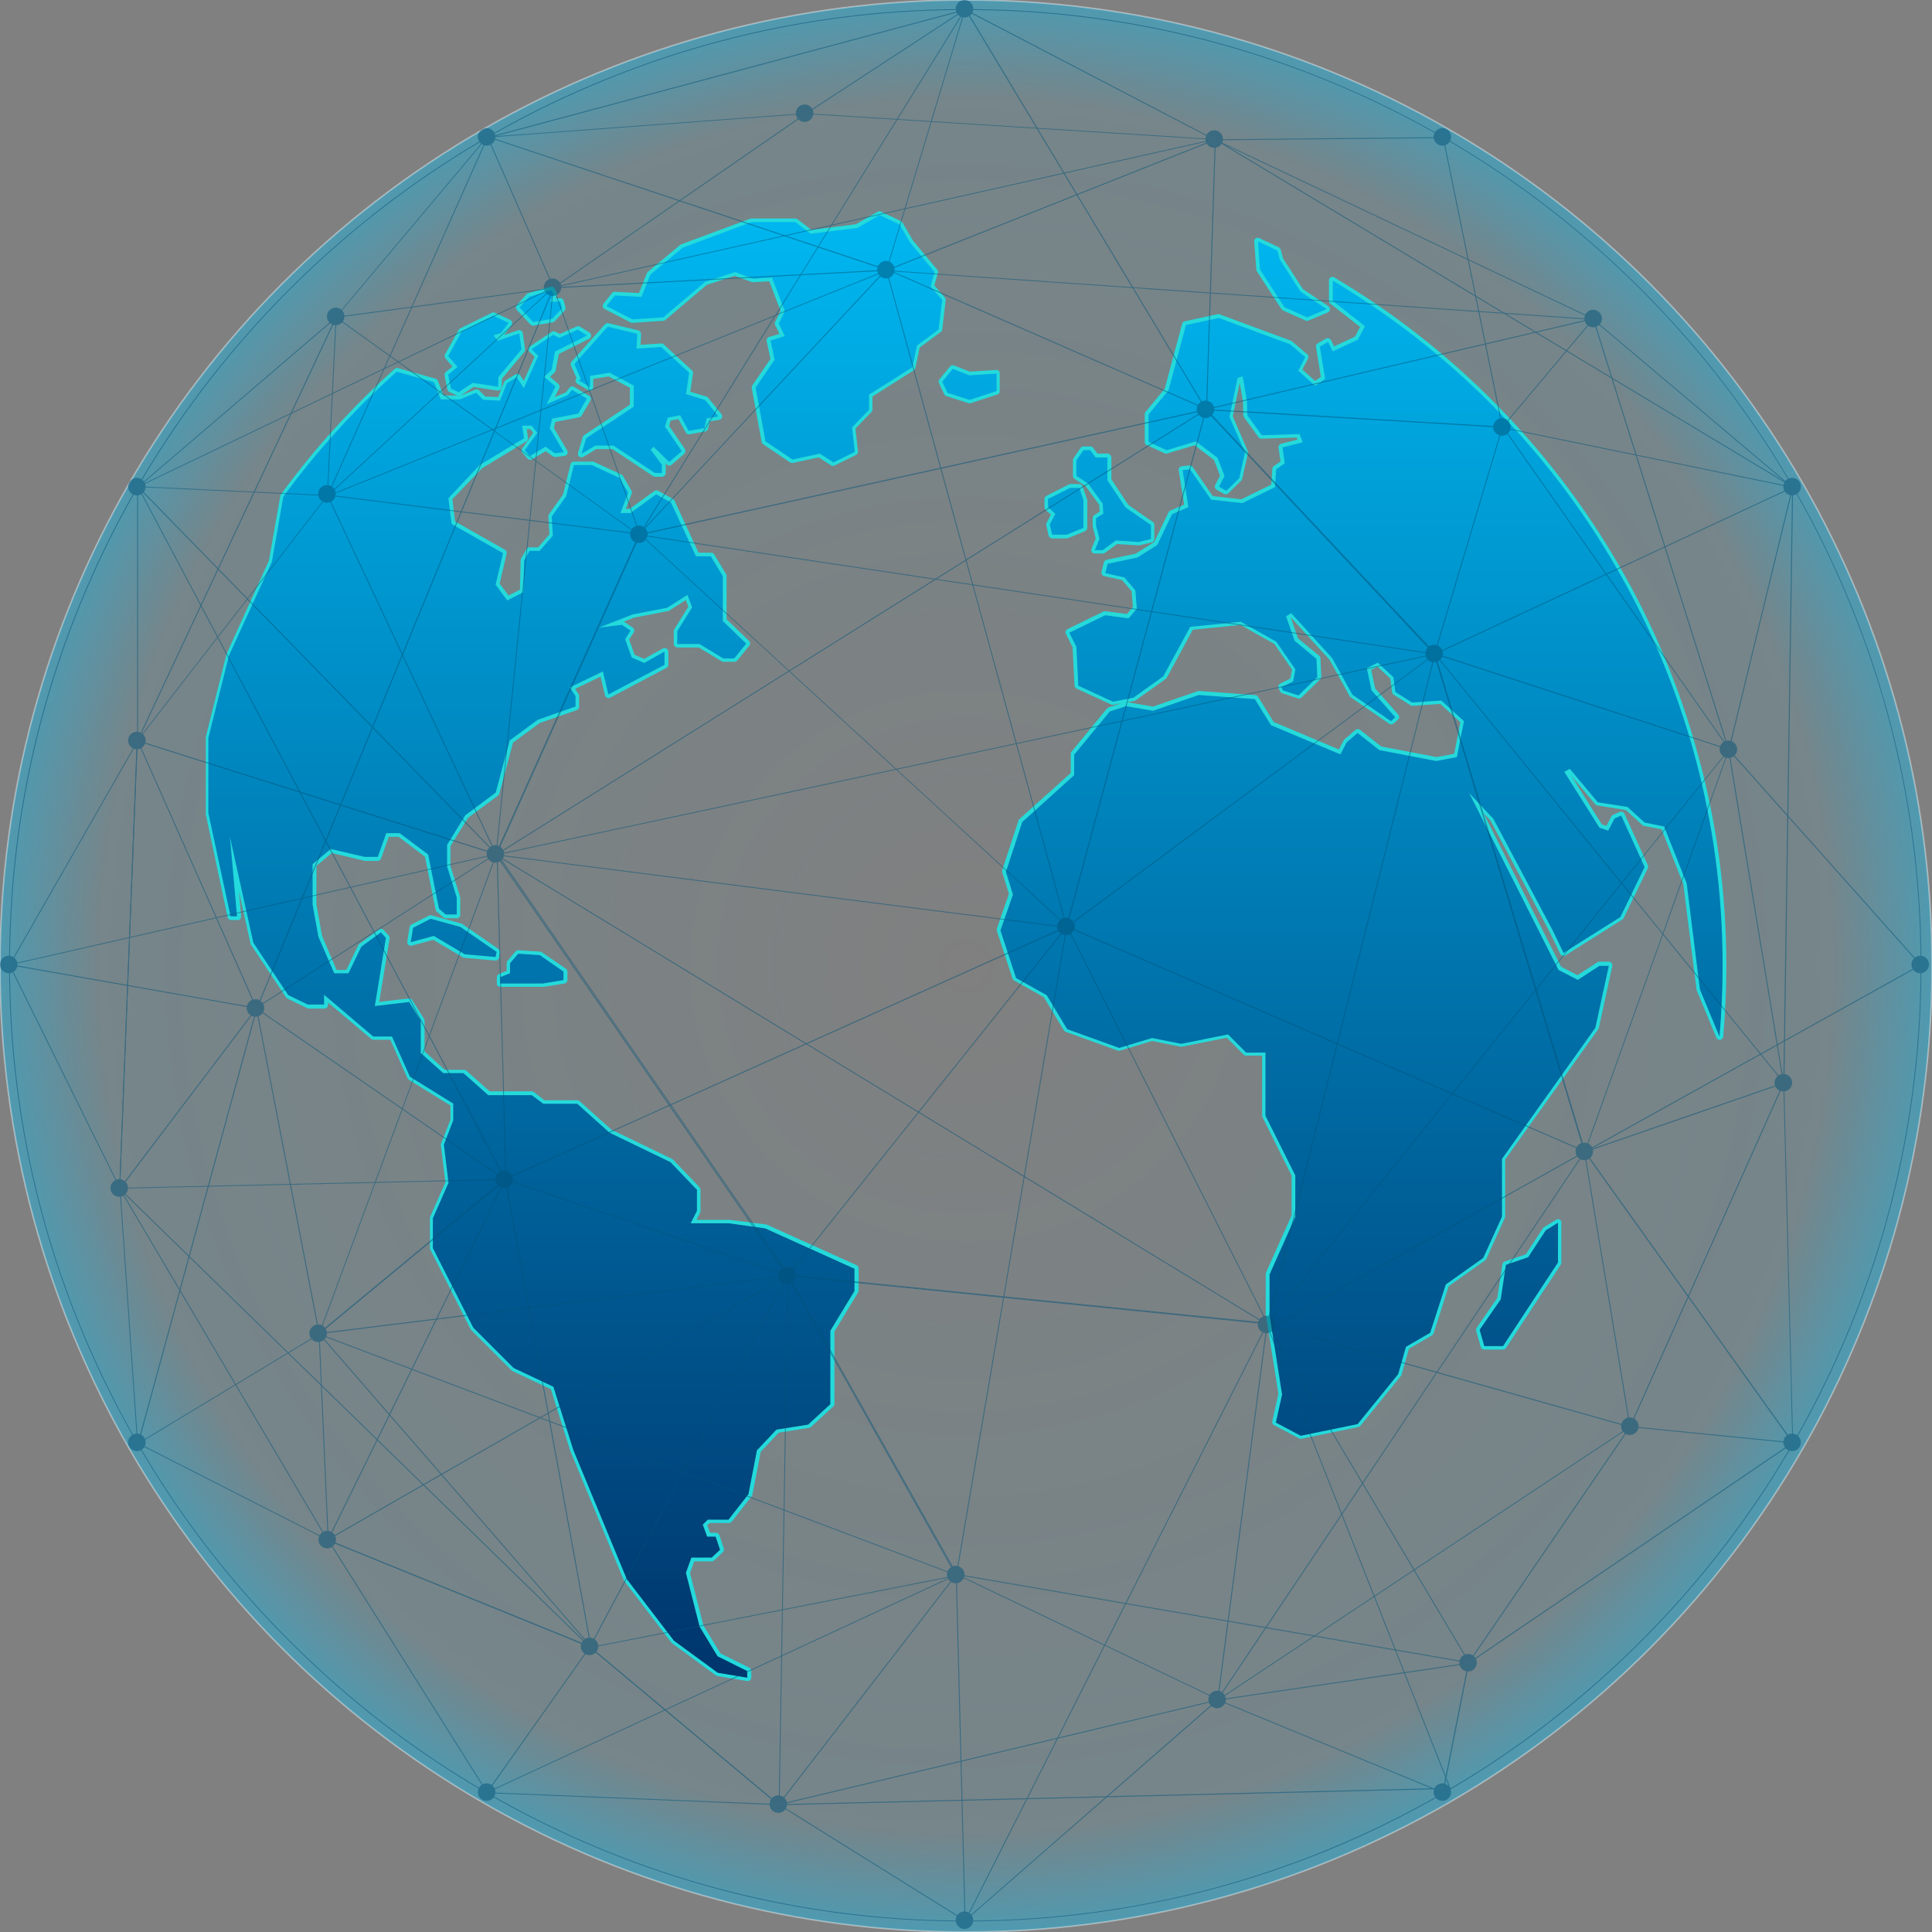 <svg height="1280" viewBox="0 0 1280 1280" width="1280" xmlns="http://www.w3.org/2000/svg" xmlns:xlink="http://www.w3.org/1999/xlink"><rect x="0" y="0" width="1280" height="1280" fill="#808080" stroke="none"/><radialGradient id="a" cx="50%" cy="50%" r="50.002%"><stop offset="0" stop-color="#00c4ff" stop-opacity="0"/><stop offset=".764" stop-color="#00c4ff" stop-opacity=".172"/><stop offset=".89" stop-color="#00c4ff" stop-opacity=".2"/><stop offset=".988" stop-color="#00c4ff" stop-opacity=".915"/><stop offset="1" stop-color="#00c4ff"/></radialGradient><linearGradient id="b"><stop offset="0" stop-color="#00346c"/><stop offset="1" stop-color="#00b9f2"/></linearGradient><linearGradient id="c" x1="50.063%" x2="50.063%" xlink:href="#b" y1="101.248%" y2="-10.257%"/><linearGradient id="d" x1="50.015%" x2="50.015%" xlink:href="#b" y1="935.386%" y2="-92.545%"/><linearGradient id="e" x1="50.001%" x2="50.001%" xlink:href="#b" y1="598.131%" y2="-9.569%"/><linearGradient id="f" x1="50.007%" x2="50.007%" xlink:href="#b" y1="1805.177%" y2="-162.919%"/><linearGradient id="g" x1="49.995%" x2="49.995%" xlink:href="#b" y1="4403.715%" y2="-309.792%"/><linearGradient id="h" x1="49.94%" x2="49.94%" xlink:href="#b" y1="4276.732%" y2="-572.61%"/><linearGradient id="i" x1="50.026%" x2="50.026%" xlink:href="#b" y1="122.398%" y2="-7.733%"/><linearGradient id="j" x1="50.015%" x2="50.015%" xlink:href="#b" y1="1913.795%" y2="-65.877%"/><linearGradient id="k" x1="50.027%" x2="50.027%" xlink:href="#b" y1="1244.885%" y2="-258.888%"/><linearGradient id="l" x1="49.957%" x2="49.957%" xlink:href="#b" y1="2577.912%" y2="-633.389%"/><linearGradient id="m" x1="49.998%" x2="49.998%" xlink:href="#b" y1="382.423%" y2="-836.058%"/><linearGradient id="n" x1="49.985%" x2="49.985%" xlink:href="#b" y1="2029.033%" y2="-1902.56%"/><linearGradient id="o" x1="50.018%" x2="50.018%" xlink:href="#b" y1="2483.012%" y2="-2555.077%"/><g fill="none"><circle cx="640" cy="640" fill="url(#a)" opacity=".4" r="640" stroke="#fff" stroke-linecap="round" stroke-linejoin="round"/><g transform="translate(136.25 140)"><path d="m432.596 700.338v14.736c0 .414-.118.829-.355 1.243l-15.623 25.803v47.995c0 .651-.296 1.302-.828 1.716l-14.735 13.552c-.355.296-.769.533-1.243.592l-20.12 3.196-11.954 12.665-5.503 28.406c-.059.355-.237.71-.473 1.006l-13.196 16.866c-.473.592-1.124.888-1.894.888h-12.782l-1.539 1.539 1.834 4.971h3.965c1.006 0 1.894.651 2.249 1.657l2.9 8.699c.296.888.059 1.835-.651 2.486l-5.563 5.326c-.414.414-1.006.769-1.598.769h-11.776l-2.781 7.693 8.758 34.561 11.362 18.701 19.114 9.469c.828.414 1.361 1.184 1.361 2.13v4.379c0 .71-.355 1.361-.888 1.835-.414.355-1.065.533-1.598.533-.118 0-.237 0-.414-.059l-19.528-3.255c-.355-.059-.71-.178-1.006-.414l-29.056-21.305c-.178-.118-.355-.296-.473-.473l-31.245-40.834c-.118-.178-.237-.355-.296-.533l-35.388-85.515c0-.059-.059-.118-.059-.178l-12.841-40.834-25.387-11.954c-.237-.118-.473-.296-.651-.473l-26.748-26.749c-.178-.178-.296-.355-.414-.592l-26.689-52.67c-.178-.355-.237-.71-.237-1.065v-19.766c0-.355.059-.651.178-.947l10.06-22.903-3.018-24.678c-.059-.414.118-.769.237-1.124l6.154-15.624v-9.35l-27.636-17.103c-.414-.237-.769-.769-.947-1.184l-11.303-25.329h-10.889c-.533 0-1.124-.059-1.598-.414l-28.701-24.205v1.361c0 1.302-.947 2.604-2.249 2.604h-10.829c-.355 0-.71-.178-1.006-.355l-12.901-6.273c-.355-.178-.71-.473-.947-.829l-23.138-34.739c-.178-.237-.296-.533-.355-.829l-7.634-34.502 1.42 16.334c.059.651-.178 1.302-.592 1.835-.414.533-1.065.769-1.775.769h-4.261c-1.124 0-2.071-.769-2.308-1.894l-14.558-68.59c-.059-.178.118-.355.118-.473v-49.593c0-.178-.118-.414-.059-.592l13.611-54.623c.059-.118.059-.296.118-.414l28.109-61.902 7.575-42.965c.059-.355.178-.71.414-1.006 22.073-30.241 47.46-58.233 75.391-83.148.414-.414 1.006-.592 1.598-.592.237 0 .414 0 .651.118l24.736 6.983c.71.178 1.302.651 1.539 1.361l3.787 9.765h9.054l-5.148-2.308c-.71-.296-1.184-.947-1.361-1.716l-1.834-9.291c-.178-.829.118-1.716.828-2.249l4.379-3.61-4.616-5.385c-.651-.769-.769-1.835-.296-2.663l9.054-16.275c.237-.414.592-.769 1.006-.947l20.949-10.357c.355-.178.71-.237 1.065-.237s.651.059 1.006.237l10.06 4.675c.651.296 1.124.888 1.302 1.598s0 1.42-.414 2.012l-4.853 6.51 9.172-3.196c.237-.059.533-.118.769-.118.414 0 .828.118 1.243.355.592.355 1.006 1.006 1.124 1.657l1.539 10.593c.118.651-.118 1.361-.533 1.835l-14.735 17.695-.237 5.681c0 .651-.355 1.302-.888 1.716-.414.355-.947.533-1.479.533-.118 0-.237 0-.355 0l-15.859-2.426-8.521 5.681 9.646-3.906c.296-.118.592-.178.888-.178.592 0 1.243.237 1.657.71l4.024 4.024 8.521.414 4.024-10.061c.178-.473.533-.888 1.006-1.124l6.45-3.847c.355-.237.828-.355 1.243-.355.769 0 1.539.414 2.012 1.065l2.308 3.551 7.101-15.919-3.314-3.255c-.533-.473-.769-1.184-.71-1.894.059-.71.473-1.361 1.065-1.775l14.321-9.587c.414-.237.828-.414 1.302-.414.355 0 .71.059 1.065.237l3.136 1.539 11.125-4.971c.296-.118.651-.178.947-.178.414 0 .888.118 1.243.355l6.214 3.847c.71.473 1.124 1.243 1.124 2.13s-.533 1.598-1.302 2.012l-20.12 10.061-2.13 11.008c-.118.473-.355.947-.71 1.302l-3.018 2.841 5.503 4.734c.828.71 1.065 1.894.592 2.9l-2.959 5.8 7.397-3.137 2.426-3.077c.473-.592 1.184-.888 1.834-.888.414 0 .828.118 1.184.355l9.942 5.859c1.124.651 1.479 2.13.828 3.255l-5.799 9.883c-.355.592-.947 1.006-1.598 1.124l-15.8 3.077-.947 4.024 8.817 14.913c.414.71.414 1.539.059 2.249-.355.71-1.006 1.184-1.834 1.302l-5.918.769c-.118 0-.178 0-.296 0-.473 0-.947-.178-1.361-.414l-4.912-3.492-8.995 5.385c-.355.237-.828.355-1.243.355-.651 0-1.302-.296-1.775-.829l-3.373-3.847c-.71-.829-.769-2.012-.118-2.9l7.22-10.297-1.894-2.486h-2.426l.888 5.681c.178.947-.296 1.953-1.124 2.486l-29.174 17.695-19.824 20.536 1.775 14.795 33.08 18.76c.888.533 1.361 1.598 1.124 2.604l-4.675 19.825 5.918 7.871 7.575-3.847.473-19.529c0-.414.118-.769.296-1.124l3.61-6.332c.414-.769 1.184-1.065 2.071-1.065h5.622l7.456-8.64-.71-11.777c-.059-.533.118-1.124.414-1.539l9.291-13.079 5.03-20.121c.237-1.065 1.184-1.657 2.308-1.657h11.895c.355 0 .71-.059 1.006.059l18.345 8.463c.414.178.828.533 1.065.947l5.681 9.824c.355.592.414 1.302.178 1.953l-3.906 10.12h2.485l16.451-11.895c.414-.296.888-.414 1.42-.414.414 0 .769.118 1.124.296l9.823 5.445c.414.237.769.71 1.006 1.184l15.919 34.384h8.285c.828 0 1.598.355 2.012 1.065l7.93 13.138c.237.355.296.769.296 1.184v28.702l14.853 14.262c.888.829 1.006 2.249.237 3.196l-7.989 9.824c-.473.533-1.124.888-1.834.888h-7.22c-.414 0-.828-.059-1.243-.296l-15.208-9.173h-14.084c-1.302 0-2.485-1.124-2.485-2.426v-8.522c0-.414.178-.888.414-1.243l9.232-14.795-1.657-4.439-10.948 6.983c-.237.178-.533.296-.828.296l-22.546 4.379-6.746 2.604c.059.059.118.059.178.118l5.681 3.847c1.065.71 1.361 2.13.651 3.255l-3.018 4.675 3.669 10.12 6.273 2.722 12.427-6.924c.355-.178.769-.296 1.124-.296.414 0 .888.118 1.243.355.71.414 1.243 1.184 1.243 2.012v8.759c0 .888-.533 1.657-1.302 2.071l-37.222 19.648c-.355.178-.769.296-1.124.296s-.651-.059-1.006-.237c-.651-.296-1.184-.888-1.302-1.598l-2.959-12.369-16.806 8.108 2.249 3.432c.296.414.355.829.355 1.361v6.983c0 1.006-.533 1.894-1.479 2.249l-24.677 8.64-17.635 12.96-9.054 33.792c-.118.533-.414.947-.888 1.302l-19.883 14.736-11.599 18.701v13.316l6.332 20.18c.059.237.178.473.178.71v11.244c0 1.302-1.006 2.367-2.308 2.367h-7.338c-.592 0-1.124-.178-1.539-.592l-4.438-3.847c-.414-.355-.651-.829-.769-1.302l-6.983-34.975-17.516-13.256h-6.509l-5.03 14.262c-.355.947-1.243 1.716-2.249 1.716h-8.699c-.178 0-.355-.178-.533-.178l-21.245-5.03-10.178 8.522v25.447l3.728 20.891 9.646 22.607h6.45l7.871-16.334c.178-.355.414-.651.71-.888l12.96-9.528c.414-.296.888-.473 1.42-.473.651 0 1.302.237 1.775.769l3.314 3.669c.473.533.71 1.243.592 1.953l-6.865 42.018 19.588-2.308h.296c.828 0 1.598.414 2.012 1.124l7.752 12.309c.237.355.414.829.414 1.243v20.417l13.374 12.191h12.486c.592 0 1.124 0 1.598.414l15.682 13.848h27.932c.533 0 1.006.296 1.42.592l6.983 5.326h21.659c.592 0 1.124.178 1.598.592l21.067 18.878 40.181 19.411c.237.118.473.296.651.473l17.516 18.287c.414.414.651 1.006.651 1.657v13.967c0 .355-.059.829-.237 1.124l-2.426 4.853h21.363c.118 0 .178-.059.296-.059l24.381 3.077c.237 0 .473.059.651.178l59.236 26.749c.888.414 1.479 1.243 1.479 2.19zm-146.108-621.51-19.647-4.675c-.178-.059-.355-.059-.533-.059-.651 0-1.302.296-1.775.769l-22.073 24.796c-.592.71-.769 1.716-.414 2.545l3.669 8.226-.178.237c-.414.533-.592 1.243-.473 1.894.118.651.533 1.243 1.124 1.598l7.22 4.261c.355.237.769.355 1.184.355s.769-.118 1.124-.296c.71-.414 1.065-1.184 1.065-2.071v-5.385l10.178-1.598 14.084 7.457v11.244l-30.358 20.24c-.473.296-.71.769-.888 1.302l-3.077 10.357c-.296.947.059 1.953.828 2.545.414.355.947.473 1.479.473.414 0 .828-.118 1.243-.355l8.462-5.149h10.77l26.807 17.813c.414.237.828.533 1.302.533h4.675c1.302 0 2.545-1.243 2.545-2.545v-5.445c0-.473-.178-.888-.414-1.243l1.184 1.124c.473.473 1.065.651 1.657.651.533 0 1.124-.178 1.539-.592l8.285-7.22c.888-.769 1.065-2.13.414-3.137l-10.474-15.328 1.065-3.492 5.148-.947 4.853 8.818c.414.769 1.243 1.243 2.071 1.243.118 0 .296 0 .414-.059l10.356-1.835c.947-.178 1.657-.888 1.894-1.775l1.184-4.912 6.214-1.006c.828-.118 1.539-.71 1.834-1.48.296-.769.178-1.657-.355-2.308l-8.758-10.83c-.296-.355-.71-.651-1.124-.769l-10.711-3.255 1.775-12.191c.118-.769-.178-1.539-.769-2.071l-18.582-17.044c-.414-.414-1.006-.651-1.598-.651-.059 0-.118 0-.178 0l-13.611.888.355-7.161c-.118-1.184-.888-2.249-2.012-2.486zm201.498-.296 2.308-19.648c.059-.651-.118-1.302-.592-1.835l-6.924-7.93 2.367-8.285c.237-.769.059-1.539-.473-2.19l-16.155-19.411-6.865-11.836c-.237-.414-.592-.769-1.065-.947l-13.196-6.214c-.296-.178-.651-.237-1.006-.237-.414 0-.828.118-1.184.296l-14.321 8.285-29.529 3.728-9.291-7.102c-.414-.296-.947-.414-1.42-.414h-29.056c-.296 0-.592 0-.828.118l-45.744 16.985c-.237.118-.473.237-.71.414l-21.304 17.813c-.296.237-.533.592-.71.947l-5.208 13.138-15.919-.888c-.059 0-.059 0-.118 0-.71 0-1.42.296-1.834.888l-5.622 6.983c-.473.533-.592 1.302-.473 1.953.118.71.592 1.302 1.243 1.598l17.22 8.936c.355.178.71.237 1.065.237h.178l20.357-1.361c.533-.059 1.006-.237 1.361-.533l27.517-23.317 18.522-5.977 11.244 4.143c.237.118.533.118.828.118h.118l10.652-.651 7.515 19.707-3.61 7.22c-.355.651-.355 1.42 0 2.071l2.84 5.859-6.865 2.071c-1.184.355-1.894 1.539-1.598 2.781l2.485 11.777-12.013 17.577c-.355.533-.473 1.124-.355 1.775l6.569 35.626c.118.651.473 1.184 1.006 1.539l17.812 12.014c.414.237.828.414 1.302.414.178 0 .355 0 .473-.059l17.22-3.669 8.107 5.267c.414.237.828.355 1.302.355.355 0 .71-.059 1.065-.237l14.202-6.983c.888-.414 1.42-1.42 1.302-2.367l-1.657-15.15 10.474-10.83c.414-.414.769-1.006.769-1.657v-8.759l27.458-17.399c.533-.355.828-.888.947-1.48l2.9-13.552 13.611-10.061c.888-.414 1.243-1.006 1.302-1.657zm-272.806-3.551c.473.473 1.065.769 1.716.769.118 0 .237 0 .414-.059l12.605-2.13c.533-.059.947-.355 1.302-.71l6.569-6.983c.533-.592.769-1.42.592-2.19l-1.184-4.439c-.296-1.065-1.243-1.716-2.308-1.716h-3.018l.71-1.48c.296-.651.296-1.48 0-2.13l-1.361-2.722c-.414-.829-1.243-1.302-2.13-1.302-.237 0-.414.059-.651.118l-14.735 4.261c-.414.118-.828.355-1.124.71l-6.391 7.161c-.828.888-.828 2.308 0 3.196zm310.916 44.089v-11.599c0-.651-.118-1.302-.592-1.716-.414-.414-.888-.651-1.479-.651-.059 0-.118 0-.178 0l-17.516 1.124-10.534-4.083c-.296-.118-.592-.178-.828-.178-.71 0-1.361.296-1.834.888l-6.983 8.522c-.592.71-.71 1.657-.296 2.486l3.491 7.338c.296.592.769 1.065 1.42 1.243l14.735 4.675c.237.059.473.118.71.118s.414-.059.651-.118l17.753-5.8c.947-.296 1.479-1.184 1.479-2.249zm481.405 380.528c0 15.683-.71 31.543-2.071 47.167-.118 1.065-.947 1.953-2.012 2.13-.118 0-.237 0-.355 0-.947 0-1.834-.592-2.19-1.48l-12.96-31.188c-.059-.178-.118-.414-.178-.592l-8.758-69.951-14.38-36.218-11.658-2.308c-.414-.059-.828-.296-1.124-.592l-10.829-9.883-18.937-3.018c-.592-.118-1.065-.355-1.42-.829l-15.978-19.056 20.357 32.372 3.077 1.006 3.314-6.332c.237-.473.71-.888 1.184-1.065l4.379-1.835c.296-.118.592-.178.888-.178.888 0 1.775.533 2.13 1.361l15.504 34.088c.296.651.296 1.361 0 2.012l-16.037 33.082c-.178.414-.473.71-.888.947l-37.696 23.79c-.355.237-.828.355-1.243.355-.237 0-.414-.059-.651-.118-.651-.178-1.184-.651-1.479-1.243l-7.22-14.913-39.116-73.561-4.557-4.853 51.425 101.79 10.889 5.622 13.196-8.581c.355-.237.828-.355 1.302-.355h6.214c.71 0 1.42.296 1.834.888.473.533.651 1.302.473 2.012l-8.936 41.071c-.059.296-.296.592-.473.888l-61.544 86.166v37.461c0 .355.059.651-.118 1.006l-12.368 27.4c-.178.355-.414.71-.769.947l-24.144 17.103-10.06 31.306c-.178.533-.533 1.006-1.065 1.302l-15.208 8.818-4.912 17.162c-.059.296-.237.592-.414.829l-26.866 33.082c-.355.414-.828.71-1.361.829l-37.696 7.753c-.178.059-.296.059-.473.059-.414 0-.769-.118-1.124-.296l-16.51-8.759c-.947-.473-1.42-1.539-1.184-2.604l4.024-18.168-8.285-52.256c0-.118-.118-.237-.118-.355v-26.868c0-.355.118-.651.237-.947l16.925-37.757v-26.335l-19.41-39c-.178-.355-.118-.71-.118-1.065v-39.473h-10.652c-.651 0-1.243-.296-1.657-.71l-11.125-11.126-29.766 5.918c-.178.059-.296.059-.473.059s-.296 0-.473-.059l-18.818-3.788-21.126 6.391c-.237.059-.473.118-.71.118-.296 0-.533-.059-.828-.118l-34.5-12.428c-.533-.178-.947-.533-1.243-1.006l-13.256-21.956-19.706-11.067c-.533-.296-.888-.769-1.065-1.302l-10.356-31.543c-.178-.473-.178-1.006 0-1.539l7.989-23.021-4.438-14.262c-.118-.473-.118-.947 0-1.42l10.829-33.082c.118-.414.473-.769.828-1.006l33.731-30.3v-12.487c0-.533.059-1.065.414-1.48l23.552-28.702c.296-.355.651-.592 1.065-.769l8.521-2.722-5.208 1.006c-.178 0-.296.059-.473.059-.355 0-.71-.059-1.006-.237l-23.02-10.593c-.828-.355-1.302-1.124-1.361-2.012l-1.243-25.329-4.438-8.877c-.296-.592-.355-1.243-.118-1.835.178-.592.651-1.065 1.184-1.361l23.789-11.599c.296-.178.71-.237 1.065-.237h.296l14.202 1.894 3.965-4.734-.888-10.416-6.214-7.338-11.895-2.663c-.651-.118-1.184-.533-1.479-1.065-.355-.533-.414-1.184-.296-1.835l1.539-6.214c.237-.888.947-1.539 1.834-1.716l19.233-4.024 12.25-7.693 9.527-19.766c.237-.533.651-.947 1.184-1.124l9.172-3.906-3.61-22.725c-.118-.651.059-1.302.473-1.835.414-.533 1.006-.829 1.657-.888l4.912-.533h.237c.769 0 1.479.355 1.953 1.006l13.315 19.293 18.937 2.13 19.824-9.706.71-10.534c.059-.71.414-1.42 1.006-1.775l4.438-3.018-1.361-9.114c-.178-1.184.592-2.367 1.775-2.663l10.829-2.722-.533-1.361s-23.434.71-23.434.71c-.769 0-1.479-.355-1.894-1.006l-9.587-13.197c-.296-.414-.414-.829-.473-1.302l-.237-9.114-2.13-12.369-4.616 22.193 9.942 22.962c.178.473.237.947.118 1.48l-3.847 17.044c-.118.473-.355.829-.651 1.184l-8.521 8.344c-.473.414-1.065.651-1.657.651-.414 0-.769-.118-1.184-.296l-4.853-2.722c-1.124-.651-1.539-2.012-.947-3.137l3.196-6.214-4.024-10.416-12.841-9.706-18.227 5.445c-.237.059-.473.118-.651.118-.355 0-.651-.059-.947-.237l-11.895-5.445c-.828-.355-1.302-1.243-1.302-2.13v-18.227c0-.533.118-1.065.473-1.539l12.782-15.505 11.48-42.906c.237-.888.888-1.539 1.775-1.716l21.718-4.675c.178-.059.355-.059.473-.059.296 0 .533.059.828.118l47.282 17.458c.237.118.473.237.71.414l10.06 8.522c.828.71 1.065 1.894.592 2.9l-3.787 7.279 8.462 7.575 3.847-2.722-3.255-19.825c-.178-.947.296-1.953 1.184-2.426l5.444-3.077c.355-.178.769-.296 1.184-.296.237 0 .473.059.71.118.651.178 1.124.651 1.42 1.184l2.071 4.143 13.847-6.451 3.373-6.451-19.765-15.446c-.592-.473-.888-1.124-.888-1.894v-13.434c0-.829.414-1.657 1.184-2.071.355-.178.769-.296 1.184-.296s.828.118 1.184.355c77.64 46.101 142.616 111.732 188.005 189.732 23.02 39.532 40.773 81.905 52.786 125.935 12.664 45.51 18.937 92.617 18.937 140.139zm-176.229-161.088-13.256-12.132-18.345 1.243c-.059 0-.118 0-.178 0-.473 0-.888-.118-1.243-.355l-11.125-6.983c-.592-.355-1.006-1.006-1.065-1.716l-1.184-8.995-8.521-7.871-4.142 2.071 2.604 12.309 15.327 17.34c.828.947.769 2.426-.178 3.314l-2.84 2.604c-.473.414-1.006.592-1.598.592-.473 0-.947-.118-1.361-.414l-25.564-17.577c-.296-.237-.533-.473-.71-.829l-13.315-24.027-25.624-28.051-.059.059 4.853 13.848 13.966 11.481c.533.414.828 1.065.888 1.716l.533 12.132c0 .651-.237 1.302-.71 1.775l-12.427 12.132c-.473.414-1.065.651-1.657.651-.237 0-.473-.059-.71-.118l-10.356-3.373c-.592-.178-1.124-.651-1.361-1.184l-1.006-2.071c-.592-1.184-.118-2.604 1.065-3.196l6.687-3.373 1.124-5.859-11.776-17.044-22.369-12.546-31.601 3.137-17.28 31.839c-.178.296-.414.592-.71.769l-19.883 14.203c-.296.178-.592.355-.947.414l-4.379.829 16.806 2.9 29.648-10.238c.237-.059.533-.118.769-.118h.178l37.222 2.722c.769.059 1.42.473 1.834 1.124l10.297 16.689 43.258 18.227 3.136-6.036c.118-.296.355-.533.592-.71l7.22-6.214c.414-.355 1.006-.592 1.539-.592.533 0 1.006.178 1.479.533l14.025 11.008 36.69 7.042 11.658-2.19zm-135.16-299.866c0 .414.178.769.355 1.124l16.274 25.033c.237.355.592.71 1.006.888l14.972 6.687c.296.118.651.237.947.237.296 0 .651-.059.888-.178l12.901-5.445c.828-.355 1.361-1.065 1.42-1.953s-.296-1.716-1.065-2.19l-16.925-11.363-13.196-20.476-1.42-5.563c-.178-.651-.651-1.243-1.243-1.539-4.261-2.071-8.64-4.143-12.96-6.155-.296-.118-.651-.237-1.006-.237-.473 0-.947.118-1.361.414-.71.473-1.065 1.302-1.006 2.13zm-120.484 138.6 7.338 4.794 9.054 12.428.296 4.498-3.669 2.367c-.651.414-1.006 1.184-1.006 2.012v4.853c0 .178-.059.414 0 .592l2.071 7.93-2.781 6.806c-.296.71-.237 1.539.237 2.19.414.651 1.184 1.006 1.953 1.006h5.208c.533 0 1.006-.118 1.42-.414l8.048-5.859 14.262.888h.118c.178 0 .355 0 .533-.059l8.107-1.953c1.065-.237 1.716-1.184 1.716-2.308v-9.173c0-.769-.237-1.48-.888-1.953l-16.333-11.363-11.244-17.044v-14.381c0-1.302-1.361-2.604-2.663-2.604h-6.569l-2.959-3.847c-.473-.592-1.124-.888-1.894-.888h-4.438c-.769 0-1.479.414-1.953 1.065l-4.616 6.806c-.296.414-.355.888-.355 1.361v10.297c0 .769.355 1.539 1.006 1.953zm-15.623 23.731-2.84 5.385c-.237.473-.355 1.124-.237 1.657l1.539 6.806c.237 1.065 1.184 1.894 2.308 1.894h9.705c.296 0 .651-.118.947-.237l11.066-4.498c.888-.355 1.598-1.243 1.598-2.19v-18.405c0-.237-.118-.592-.237-.829l-2.781-8.167c-.296-.947-1.243-1.716-2.249-1.716h-5.977c-.355 0-.769.178-1.065.355l-14.735 7.457c-.828.414-1.302 1.243-1.302 2.13v5.445c0 .651.296 1.302.769 1.775zm337.131 467.05c-.355-.178-.769-.296-1.124-.296-.414 0-.888.118-1.243.355l-8.166 5.03c-.296.178-.533.414-.71.71l-11.184 17.162-13.966 4.794c-.828.296-1.42 1.006-1.598 1.894l-3.432 22.311-13.611 19.707c-.414.592-.533 1.302-.355 1.953l3.077 10.83c.296 1.006 1.243 1.657 2.249 1.657h12.427c.769 0 1.539-.355 1.953-1.006l36.394-55.333c.237-.414.355-.829.355-1.302v-26.335c.118-.947-.355-1.716-1.065-2.13zm-702.727-173.516.651-3.373c.178-.947-.178-1.835-1.006-2.367l-23.907-16.511c-.237-.178-.473-.237-.71-.355l-19.765-5.445c-.178-.059-.414-.059-.651-.059-.355 0-.769.059-1.065.237l-11.599 5.918c-.651.355-1.124 1.006-1.243 1.716l-1.539 9.587c-.118.769.178 1.598.769 2.13.414.414 1.006.592 1.598.592.178 0 .414 0 .592-.059l14.262-3.847 19.647 11.599c.296.178.651.296 1.006.296l20.416 1.835h.237c1.124 0 2.071-.769 2.308-1.894zm.828 19.293h28.109c.118 0 .296.059.473.059l13.788-2.249c1.124-.178 2.071-1.184 2.071-2.308v-5.622c0-.769-.473-1.48-1.124-1.953l-15.8-10.83c-.355-.237-.769-.414-1.184-.414l-14.321-.947c-.059 0-.118 0-.178 0-.71 0-1.361.296-1.775.829l-5.385 6.391c-.355.414-.473.947-.473 1.539v4.971l-4.971 1.953c-.888.355-1.539 1.243-1.539 2.19v4.261c0 1.243 1.006 2.13 2.308 2.13z" fill="#0ff" opacity=".7"/><g transform="translate(1.787 2.486)"><path d="m344.765 667.966h-25.209l4.142-8.226v-13.967l-17.516-18.287-40.477-19.589-21.304-19.115h-22.487l-7.634-5.681h-28.819l-16.451-14.617h-13.374l-14.913-13.316v-21.482l-7.693-12.309-22.724 2.663 7.338-45.154-3.314-3.669-12.96 9.469-8.521 17.636h-9.468l-10.474-24.205-3.847-21.305v-26.749l12.013-10.061 22.487 5.208h8.699l5.622-15.683h8.936l18.818 14.144 7.16 35.863 4.438 3.847h7.338v-11.244l-6.391-20.536v-14.322l12.072-19.648 20.12-14.973 9.291-34.62 18.582-13.671 25.032-8.759v-6.983l-3.847-5.681 21.955-10.593 3.61 15.268 37.222-19.648v-8.759l-13.433 7.516-8.285-3.61-4.379-12.132 3.61-5.681-5.681-3.847-15.268 1.835 22.487-8.759 22.724-4.379 13.433-8.522 3.077 8.285-9.823 15.742v8.522h14.735l15.741 9.587h7.22l7.989-9.824-15.504-14.973v-29.708l-7.989-13.197h-9.823l-16.51-35.626-9.823-5.445-17.043 12.428h-6.687l5.148-13.434-5.681-9.824-18.345-8.522h-11.895l-5.148 20.654-9.587 13.434.769 12.665-8.758 10.061h-6.687l-3.61 6.451-.533 20.95-10.593 5.445-7.752-10.357 4.912-20.95-34.086-19.352-2.071-17.044 20.653-21.956 29.47-17.813-1.302-8.285h6.332l3.728 4.675-8.285 11.599 3.373 3.847 10.356-6.214 6.214 4.379 5.918-.769-9.291-15.742 1.539-6.451 17.28-3.373 5.799-9.883-9.942-5.859-2.84 3.551-13.966 5.918 5.918-11.599-7.515-6.451 4.912-4.675 2.308-12.132 21.185-10.593-6.214-3.847-12.131 5.445-4.142-2.071-14.321 9.587 4.497 4.379-9.587 21.423-4.675-7.22-6.45 3.847-4.675 11.599-11.125-.533-4.675-4.675-10.593 4.379h-12.901l-4.379-11.363-24.736-6.983c-27.813 24.856-53.023 52.611-75.096 82.793l-7.634 43.261-28.405 62.021-13.67 54.623v49.593l14.735 68.59h4.261l-4.675-52.67 15.504 70.128 23.138 34.739 12.901 6.214h10.829v-6.451l32.547 27.637h12.427l11.895 26.631 28.701 17.813v11.126l-6.214 16.038 3.077 25.329-10.356 23.495v19.766l26.748 52.67 26.748 26.749 26.334 12.428 13.196 41.84 35.388 85.515 31.245 40.834 29.056 21.305 19.528 3.255v-4.379l-19.647-9.824-11.895-19.648-9.054-35.626 3.61-10.061h13.433l5.563-5.208-2.9-8.699h-5.622l-2.9-7.93 3.314-3.314h13.729l13.196-16.866 5.622-29.057 12.96-13.73 20.949-3.314 14.735-13.552v-48.646l15.978-26.335v-14.736l-59.177-26.749z" fill="url(#c)"/><path d="m264.58 73.975-22.132 24.796 4.261 9.587-1.006 1.302 7.22 4.32v-7.457l12.901-2.071 16.037 8.522v13.967l-31.541 20.95-3.077 10.297 9.054-5.445h12.131l27.399 18.109h4.616v-5.445l-7.456-10.061 2.071-1.775 10.297 10.061 8.285-7.22-11.125-16.275 1.834-5.977 8.226-1.539 5.681 10.357 10.356-1.835 1.539-6.451 7.752-1.302-8.758-10.83-12.664-3.906 2.071-14.203-18.582-17.044-16.274 1.065.473-9.824z" fill="url(#d)"/><path d="m478.446 47.226 2.722-9.469-16.274-19.589-6.983-12.014-13.196-6.155-14.735 8.522-31.009 3.847-10.06-7.753h-29.056l-45.685 17.044-21.363 17.813-5.799 14.736-17.635-.947-5.622 6.983 17.28 8.877 20.357-1.361 27.872-23.613 19.765-6.391 12.013 4.439 12.368-.769 8.521 22.311-4.024 8.108 4.024 8.344-9.468 2.9 2.722 12.783-12.605 18.405 6.569 35.626 17.871 12.014 18.167-3.847 8.936 5.8 14.202-6.983-1.834-16.275 11.244-11.599v-10.061l28.701-18.109 3.077-14.44 14.321-10.593 2.367-19.648z" fill="url(#e)"/><path d="m160.725 115.046 5.148 2.308 9.291-6.155 16.806 2.545.237-6.451 15.268-18.346-1.539-10.593-14.202 4.912-2.84-3.61 5.03-1.539 5.03-6.687-10.06-4.675-20.949 10.357-9.054 16.275 6.214 7.22-6.214 5.149z" fill="url(#f)"/><path d="m227.772 68.767 6.569-6.983-1.184-4.439h-6.746l2.308-4.853-1.361-2.722-14.735 4.261-6.391 7.161 8.936 9.706z" fill="url(#g)"/><path d="m493.181 101.908-6.983 8.522 3.491 7.338 14.676 4.675 17.871-5.859v-11.599l-18.049 1.184z" fill="url(#h)"/><path d="m744.979 43.497v13.434l21.304 16.689-4.675 8.936-16.688 7.753-3.077-6.214-5.444 3.077 3.491 21.305-6.569 4.675-11.244-10.061 4.675-8.936-10.06-8.522-47.282-17.458-21.718 4.675-11.599 43.379-13.196 15.86v18.227l12.013 5.445 19.351-5.8 14.321 10.83 4.675 12.014-3.669 7.161 4.853 2.722 8.521-8.344 3.847-17.044-10.297-23.613 5.385-25.803 3.373-1.006 2.84 16.511.237 9.291 9.587 13.197 25.032-.769 2.071 5.445-13.433 3.373 1.539 10.593-5.681 3.847-.769 11.895-21.718 10.593-20.653-2.308-13.966-20.121-4.912.533 3.847 24.56-10.829 4.675-9.823 20.417-13.196 8.285-19.647 4.143-1.539 6.214 12.664 2.841 7.22 8.522 1.006 12.132-5.444 6.451-15.504-2.071-23.789 11.599 4.675 9.291 1.302 25.803 22.961 10.593 13.433-2.604 19.883-14.203 17.812-32.786 33.553-3.373 23.493 13.197 12.664 18.346-1.539 7.989-7.752 3.847 1.006 2.071 10.356 3.373 12.427-12.132-.533-12.132-14.439-11.895-5.681-16.275 3.373-2.071 27.103 29.708 13.433 24.264 25.564 17.577 2.84-2.604-15.741-17.813-3.077-14.736 7.22-3.61 10.356 9.587 1.302 9.824 11.125 6.983 19.351-1.302 14.972 13.671-4.675 23.79-13.67 2.604-37.696-7.22-14.439-11.363-7.22 6.214-4.142 7.989-45.981-19.352-10.711-17.281-37.222-2.722-30.239 10.475-17.812-3.077-10.829 3.492-23.612 28.702v13.552l-34.382 31.01-10.829 33.082 4.675 14.973-8.285 23.79 10.356 31.543 20.298 11.363 13.552 22.488 34.5 12.428 21.718-6.569 19.351 3.847 31.009-6.214 12.013 12.014h12.782v41.84l19.765 39.532v27.4l-17.043 38.23v26.868l8.285 52.67-4.142 18.583 16.51 8.759 37.696-7.753 26.866-33.082 5.148-18.109 16.037-9.291 10.356-32.016 24.795-17.577 12.427-27.4v-38.23l61.84-86.817 8.936-41.071h-6.214l-14.321 9.291-12.782-6.569-59.177-117.177 16.037 17.044 39.234 73.857 7.22 14.973 37.696-23.79 16.037-33.082-15.504-34.088-4.379 1.835-4.261 8.108-5.799-1.953-23.257-36.928 3.61-2.071 18.582 22.193 19.647 3.077 11.362 10.357 12.901 2.604 14.972 37.698 8.758 70.247 12.96 31.188c1.361-15.446 2.071-31.129 2.071-46.93.118-193.164-103.56-361.887-258.248-453.793z" fill="url(#i)"/><path d="m712.964 61.074 14.972 6.687 12.901-5.445-17.28-11.599-13.67-21.186-1.539-5.918c-4.261-2.13-8.581-4.143-12.901-6.155l1.243 18.523z" fill="url(#j)"/><path d="m592.539 191.211.414 6.569-4.853 3.077v4.853l2.308 8.759-3.077 7.516h5.208l8.699-6.391 15.149 1.006 8.107-1.953v-9.291l-16.865-11.658-12.013-17.991v-15.091h-7.752l-3.669-4.853h-4.438l-4.675 6.747v10.297l7.752 5.03z" fill="url(#k)"/><path d="m557.447 204.941 1.598 6.806h9.646l11.066-4.498v-18.405l-2.722-8.108h-5.977l-14.735 7.338v5.445l4.853 4.439z" fill="url(#l)"/><path d="m874.399 690.455-14.735 5.03-3.432 22.903-13.966 20.121 3.077 10.83h12.427l36.394-55.393v-26.335l-8.107 5.03z" fill="url(#m)"/><path d="m147.291 466.221-11.658 5.977-1.539 9.528 15.268-4.143 20.534 12.191 20.416 1.775.651-3.373-23.907-16.511z" fill="url(#n)"/><path d="m199.841 495.752v6.569l-6.391 2.545v4.261h28.109l13.729-2.308v-5.622l-15.682-10.889-14.321-.947z" fill="url(#o)"/></g></g><g opacity=".5"><path d="m639.469 1273c-85.539 0-168.448-16.766-246.584-49.809-75.444-31.88-143.178-77.589-201.305-135.781-58.189-58.192-103.834-125.929-135.774-201.376-33.041-78.078-49.806-161.052-49.806-246.596s16.765-168.456 49.806-246.596c31.878-75.386 77.585-143.123 135.774-201.254 58.128-58.192 125.862-103.901 201.305-135.781 78.075-33.043 161.044-49.809 246.584-49.809 85.539 0 168.448 16.766 246.584 49.809 75.444 31.88 143.178 77.589 201.367 135.781 58.189 58.192 103.834 125.929 135.774 201.376 33.041 78.078 49.806 161.052 49.806 246.596s-16.765 168.456-49.806 246.596c-31.878 75.447-77.585 143.185-135.774 201.376-58.189 58.192-125.923 103.839-201.367 135.781-78.136 32.92-161.044 49.686-246.584 49.686zm0-1266.388c-85.417 0-168.326 16.705-246.339 49.747-75.382 31.88-143.055 77.528-201.183 135.658-58.128 58.13-103.712 125.807-135.59 201.132-32.98 78.017-49.745 160.93-49.745 246.351s16.704 168.334 49.745 246.351c31.878 75.386 77.524 143.062 135.652 201.193s125.801 103.778 201.183 135.658c78.013 32.981 160.922 49.747 246.339 49.747 85.417 0 168.326-16.705 246.339-49.747 75.382-31.88 143.055-77.528 201.183-135.658s103.773-125.807 135.652-201.193c32.98-78.017 49.745-160.93 49.745-246.351s-16.704-168.334-49.745-246.351c-31.878-75.386-77.524-143.062-135.652-201.193-58.128-58.13-125.801-103.778-201.183-135.658-78.075-32.92-160.983-49.686-246.4-49.686z" fill="#005177"/><g fill="#005075"><circle cx="366.096" cy="190.299" r="5.813"/><circle cx="533.081" cy="75.018" r="5.813"/><circle cx="639" cy="5.813" r="5.813"/><circle cx="639" cy="1272.187" r="5.813"/><circle cx="322.406" cy="90.683" r="5.813"/><circle cx="955.594" cy="1187.317" r="5.813"/><circle cx="90.683" cy="322.406" r="5.813"/><circle cx="1187.317" cy="955.594" r="5.813"/><circle cx="5.813" cy="639" r="5.813"/><circle cx="1272.187" cy="639" r="5.813"/><circle cx="90.683" cy="955.594" r="5.813"/><circle cx="1187.317" cy="322.406" r="5.813"/><circle cx="322.406" cy="1187.317" r="5.813"/><circle cx="955.594" cy="90.683" r="5.813"/><circle cx="222.423" cy="209.635" r="5.813"/><circle cx="90.683" cy="490.616" r="5.813"/><circle cx="78.995" cy="787.078" r="5.813"/><circle cx="216.61" cy="327.24" r="5.813"/><circle cx="169.25" cy="667.82" r="5.813"/><circle cx="1049.641" cy="762.847" r="5.813"/><circle cx="995.061" cy="282.878" r="5.813"/><circle cx="706.247" cy="613.79" r="5.813"/><circle cx="839.089" cy="877.516" r="5.813"/><circle cx="972.604" cy="1101.591" r="5.813"/><circle cx="798.643" cy="271.191" r="5.813"/><circle cx="328.219" cy="565.756" r="5.813"/><circle cx="804.456" cy="92.151" r="5.813"/><circle cx="1145.097" cy="496.429" r="5.813"/><circle cx="1181.504" cy="717.322" r="5.813"/><circle cx="1079.808" cy="944.885" r="5.813"/><circle cx="950.148" cy="432.976" r="5.813"/><circle cx="423.246" cy="353.98" r="5.813"/><circle cx="515.642" cy="1195.272" r="5.813"/><circle cx="334.032" cy="781.265" r="5.813"/><circle cx="521.455" cy="845.024" r="5.813"/><circle cx="390.571" cy="1090.761" r="5.813"/><circle cx="1055.516" cy="211.042" r="5.813"/><circle cx="586.928" cy="178.673" r="5.813"/><circle cx="806.353" cy="1125.945" r="5.813"/><circle cx="210.797" cy="883.329" r="5.813"/><circle cx="633.187" cy="1043.155" r="5.813"/><circle cx="216.794" cy="1020.026" r="5.813"/></g><g fill="#005177"><path d="m515.783 1196-125.118-104.596-173.82-70.751-.061-.061-137.783-233.062v-.061l11.625-296.652.061-.061 125.914-162.311 5.812-118.612.061-.061 100.034-119.102 210.774-15.668 271.406 17.137h.061l251.155 118.979.061.122 89.633 285.452 36.404 221.066-.061.061-101.685 227.615-107.314 156.864h-.122l-166.233 24.359zm-298.571-175.837 173.697 70.69h.061l124.935 104.474 290.556-69.282 166.111-24.359 107.131-156.619 101.624-227.493-36.404-220.822-89.571-285.269-250.849-118.857-271.222-17.137-210.468 15.668-99.85 118.796-5.812 118.612-.061.061-125.914 162.311-11.625 296.346z"/><path d="m210.134 884 .796-.674 122.974-101.889-164.904-113.585 159.151-102.257-111.711-237.946 207.079 25.84 163.741-175.49.184.061 212.037 92.705-.061.245-92.307 342.591 343.888 149.283-.551.306-204.937 114.809h-.122l-323.504-32.514zm-40.032-216.147 164.782 113.523-122.791 101.706 309.731-38.208h.061l323.443 32.514 204.202-114.442-343.214-148.976.061-.245 92.307-342.591-211.242-92.398-163.68 175.367h-.184l-206.161-25.717 111.528 237.395-.245.122z"/><path d="m639.072 1273v-.673l-5.812-228.478-311.519 144.428 68.764-97.203-173.379-70.532-126.272-64.292v-.184l-11.624-168.591-73.23-148.098.061-.122 84.793-148.282v-168.224l.122-.061 131.778-112.802h.061l143.585-19.33 166.894-115.249 106.083-69.308.184.061 165.365 86.253 151.477-1.468.061.245 39.276 191.959 192.344 39.578-42.274 174.096 127.189 142.715-.306.184-222.138 123.629 137.773 192.693-.245.184-214.735 145.896-17.069 86.069-.367-.122-149.03-61.417zm-5.2-230.069v.489l5.812 228.295 166.955-145.896.184.061 148.846 61.356 16.946-85.58.122-.061 214.552-145.774-137.773-192.754.306-.184 222.138-123.629-126.884-142.348.061-.184 42.152-173.668-192.099-39.517-.061-.184-39.215-191.897-151.171 1.468-.061-.061-165.303-86.131-105.716 69.063-167.016 115.31h-.061l-143.524 19.33-131.594 112.557v168.101l-.061.061-84.732 148.22 73.108 147.976v.061l11.624 168.468 125.966 64.17 174.113 70.776-.245.306-67.663 95.673z"/><path d="m974 1102-.673-.122-339.603-58.473-.061-.122-111.691-197.926-187.274-63.672-255.697 5.811.367-.489 90.21-119.086-78.827-177.559.673.183 237.337 74.987 94.861-211.321-57.223-163.858 221.18-11.682 217.936-86.669v.489l-5.814 178.843 151.717 161.84-.306.183-243.701 180.739 132.744 262.821zm-339.909-59.146 338.685 58.289-133.173-223.982-132.989-263.25.184-.183 243.701-180.556-151.472-161.534v-.122l5.814-178.538-217.14 86.363h-.061l-220.445 11.621 57.039 163.369-.061.122-95.106 211.933-237.214-74.987 78.459 176.641-.122.122-89.904 118.78 254.534-5.811h.061l187.519 63.794.061.122z"/><path d="m639.591 1273-.306-.184-123.248-76.882-193.405-7.958-.061-.122-105.449-167.414v-.061l-5.994-136.747-41.47-215.404-164.657-29.014 323.198-73.515-237.628-243.561 126.551 5.876 149.182-137.726-43.856-100.204.673.245 264.112 87.961 52.174-173.29 159.764 265.904 257.445-60.355-60.921 72.475-44.773 149.785 194.873 63.538-.122.306-95.173 265.904 131.567-45.48v.428l5.933 238.726-107.835-10.712-273.776 181.431.061-.673 32.479-247.295zm-316.592-85.574 193.283 7.896.061.061 123.004 76.759 200.684-396.652-32.846 250.233 272.859-180.819h.122l107.284 10.651-5.933-237.563-131.995 45.603 95.54-266.822-194.873-63.477.061-.306 44.895-150.213.061-.061 59.759-71.128-256.1 60.049-.122-.184-159.214-264.863-51.991 172.556-.306-.122-263.684-87.9 43.489 99.285-.183.122-149.488 138.032h-.122l-125.144-5.815 237.322 243.255-.55.122-320.813 72.964 162.088 28.586.061.184 41.531 215.649 5.994 136.686z"/><path d="m326.286 285-68.286-49.048.122-.245 64.432-144.637.122-.061 317.324-85.009-.428.673-125.559 202.492-.122.061zm-67.552-49.232 67.613 48.559 187.298-75.591 125.008-201.697-315.672 84.581z"/><path d="m515.723 1196-.061-.061-125.058-104.496-311.604-303.699v-.122l11.625-296.541v-.061l131.91-281.246 36.098 25.94-.122.245-41.115 92.321 108.783-43.927.122.122 96.975 69.684 90.122-145.426.122-.061 73.481-29.672h.061l468.66 32.364.061.061 132.216 111.654-.428.184-236.9 110.43 99.422 329.578 30.224 182.562-240.571-67.91 121.448 307.247h-.428zm-436.172-408.562 311.421 303.454 124.935 104.435 444.371-10.829-121.57-307.615.612.184 240.204 67.849-30.041-181.583-99.544-330.006.245-.122 236.716-110.308-131.421-110.981-468.355-32.364-73.236 29.55-90.367 145.854-.245-.184-97.097-69.807-109.884 44.356 41.604-93.422-35.058-25.206-131.604 280.512z"/><path d="m839.992 877h-.183l-317.566-31.917-.061-.122-77.909-112.628-109.402 49.221v-.489l-5.871-216.45 115.456 166.924 262.1-117.947-282.954-259.74.55-.122 375.172-82.728h.061l196.484 11.617.061.122 150.069 213.638-.122.183zm-317.382-32.468 317.138 31.856 305.58-379.95-149.702-213.087-196.178-11.617-374.56 82.606 282.77 259.557-262.834 118.192zm-192.937-277.839 5.748 213.882 108.485-48.793z"/><path d="m390 1092 .306-.551 131.375-246.449.245.49 112.073 198.666-.429.061zm131.682-245.714-130.517 244.917 241.917-47.476z"/><path d="m392 1092-.736-.856-180.264-207.558.245-.184 123.874-102.402zm-180.142-208.353 179.1 206.212-56.329-307.758z"/><path d="m91 957 .183-.734 78.499-287.931 197.317-479.335-38.058 377.485-117.291 317.599-.061.061zm275.023-763.84-195.729 475.42-78.255 287.136 119.185-71.998 117.169-317.416z"/><path d="m521.719 846-193.719-280 .673.061 378.327 48.124-.367.428zm-192.435-279.266 192.496 278.227 184.058-230.347z"/><path d="m839.647 878-.367-.245-511.28-311.462.122-.245 95.13-212.049.245.061 527.502 79.029zm-510.851-311.951 510.484 310.972 110.985-443.441-526.584-78.906z"/><path d="m327 567 1.468-.919 470.462-295.081.184.184 151.886 162.368-.551.123zm471.808-295.142-468.566 293.856 619.535-132.468z"/><path d="m633.861 1044-422.861-159.904.245-.551 422.126 159.659 73.017-428.92-119.348-435.162.612-.122 119.348 435.223v.061z"/><path d="m515.915 1196 5.811-350.505-304.97 175.191.428-.918 117.132-238.503-243.316-458.899.306-.122 275.366-132.066h.061l438.25-98.178.122.061 382.895 230.306v.184l-5.811 395.649-.55-.673-230.287-283.096 99.027 328.423-.061.122-243.377 363.229-.245-.122-172.914-82.702zm6.422-351.545-5.811 349.71 117.07-151.519.245.122 172.853 82.702 243.01-362.678-99.883-331.176 231.694 284.809 5.811-393.753-382.528-230.061-437.944 98.117-275.06 131.883 243.254 458.593-.061.122-116.765 237.769z"/></g></g></g></svg>